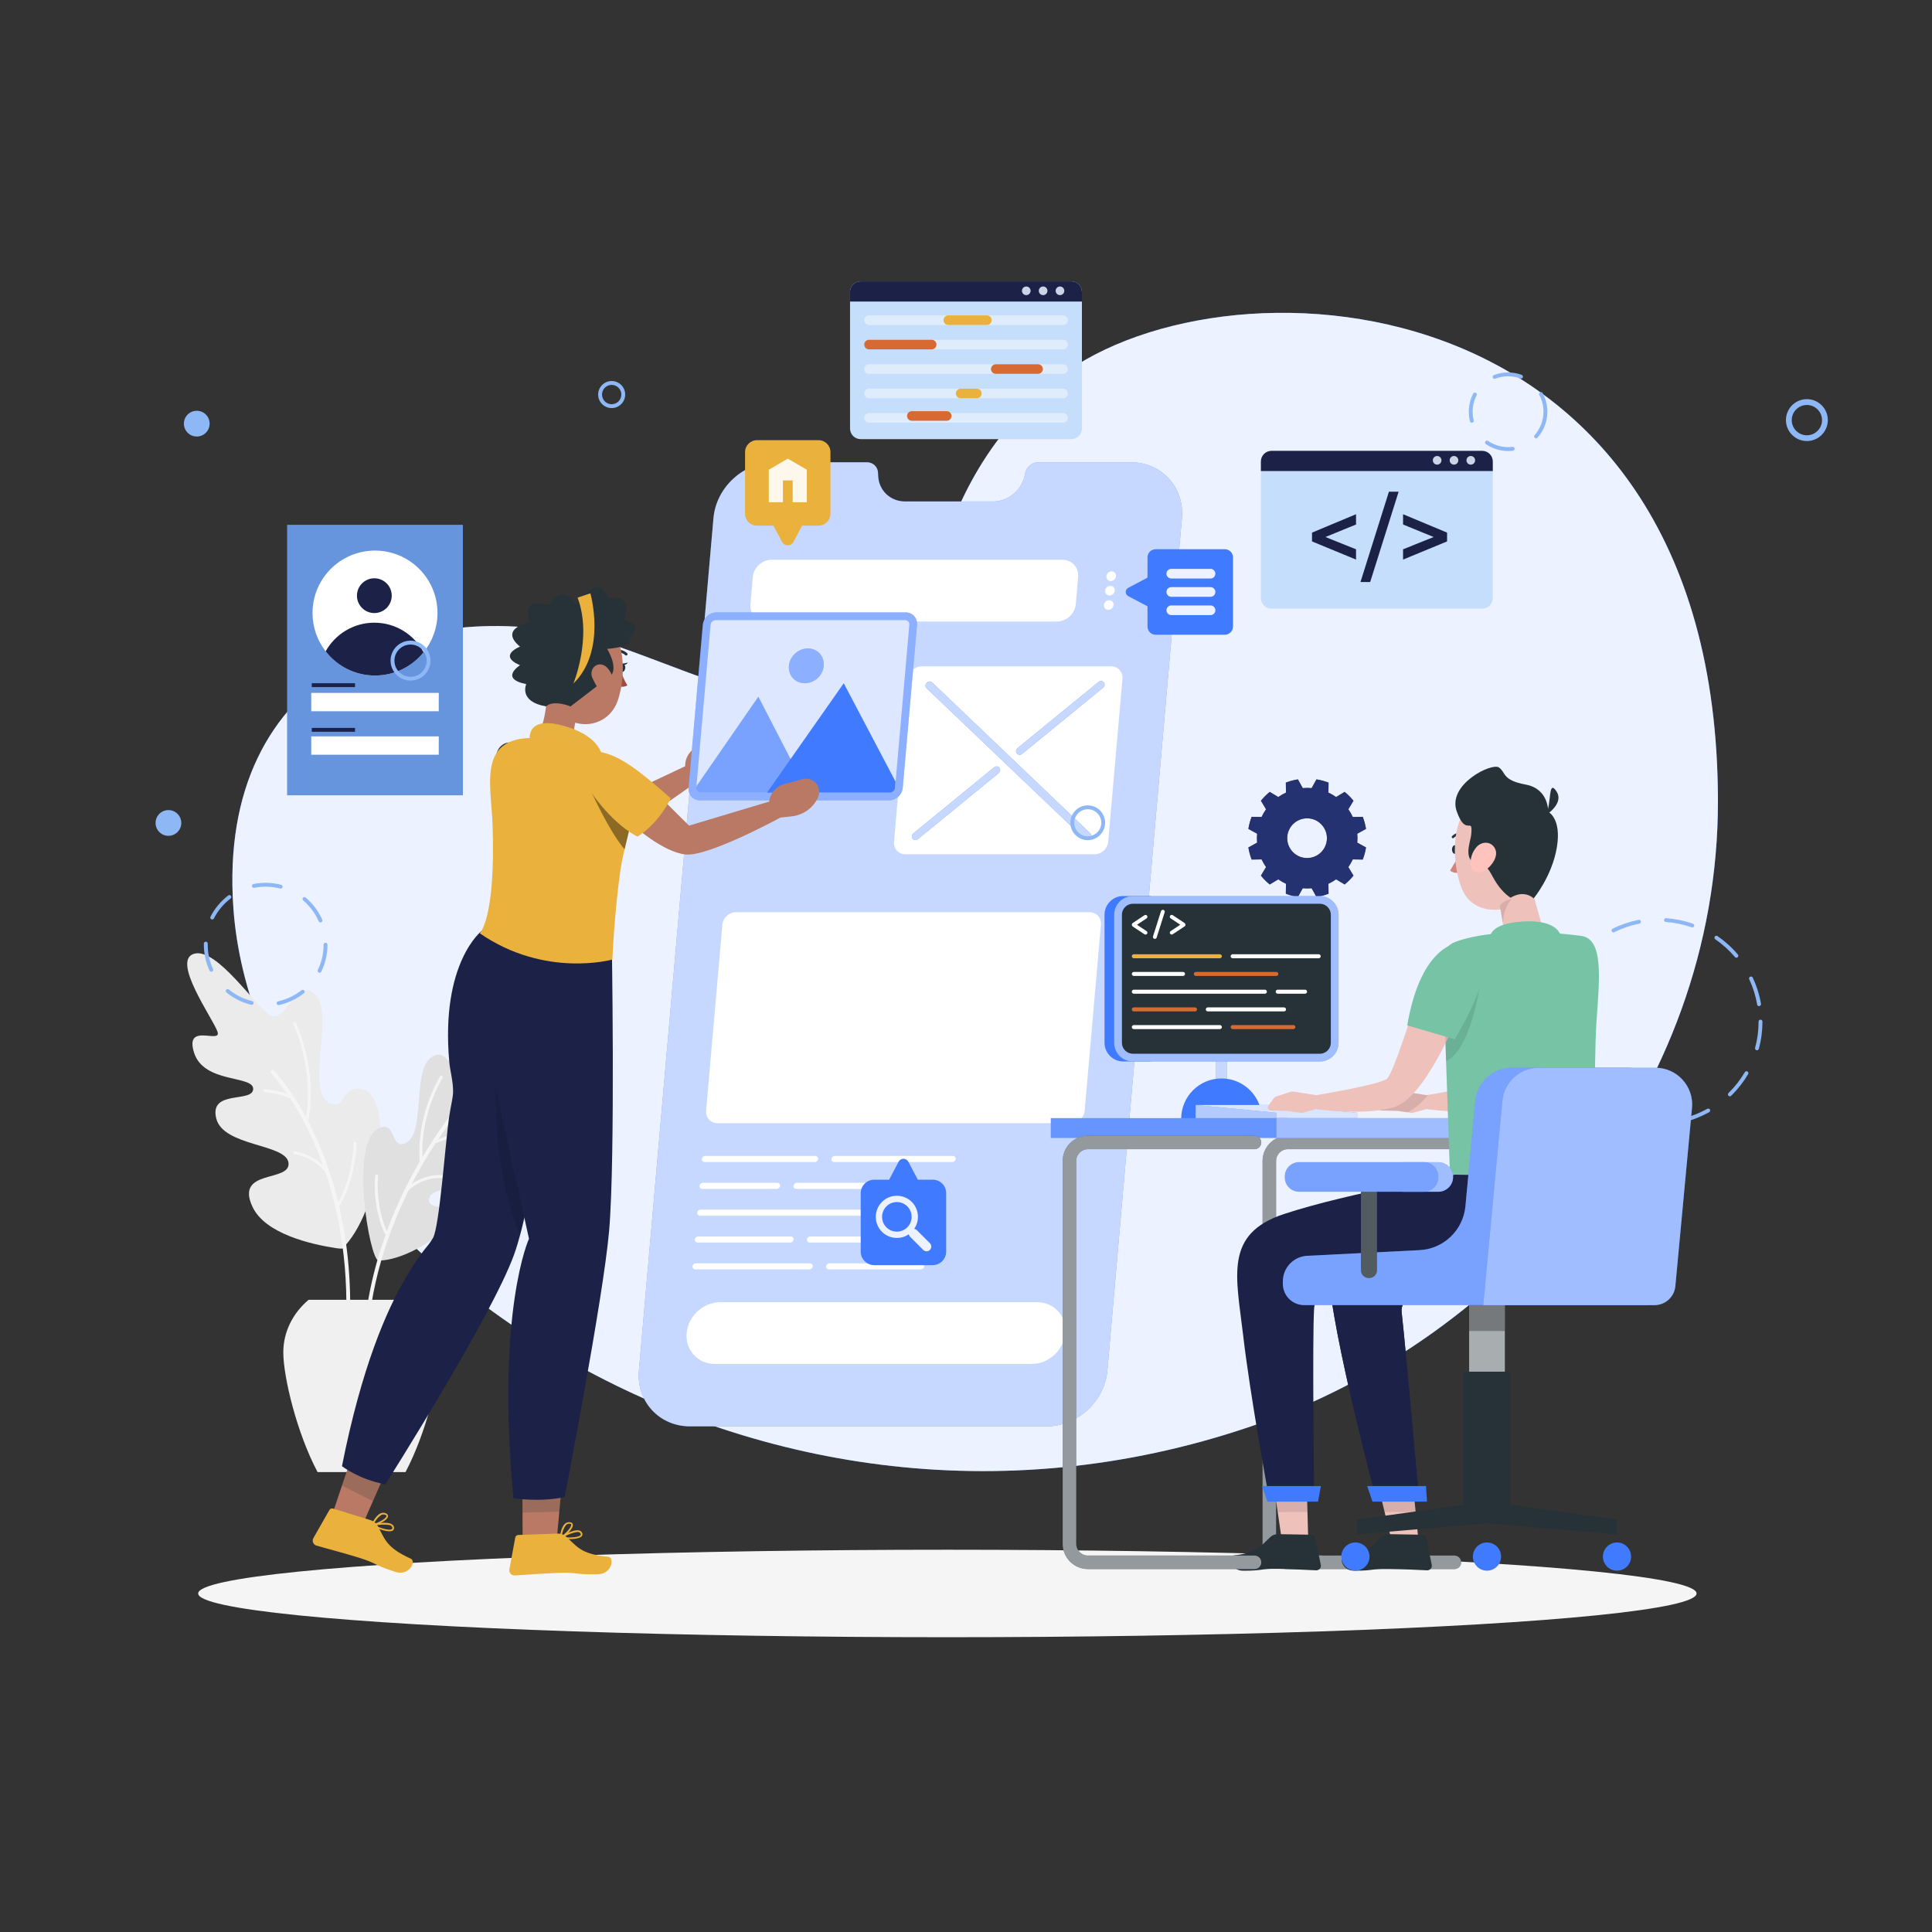 <?xml version="1.0" encoding="utf-8"?>
<!-- Generator: Adobe Illustrator 26.1.0, SVG Export Plug-In . SVG Version: 6.00 Build 0)  -->
<svg version="1.1" xmlns="http://www.w3.org/2000/svg" xmlns:xlink="http://www.w3.org/1999/xlink" x="0px" y="0px"
	 viewBox="0 0 500 500" style="enable-background:new 0 0 500 500;" xml:space="preserve">
<rect x="0" y="0" width="500" height="500" fill="#333333" stroke="none"/>
<g id="Background_Simple">
	<g>
		<path style="fill:#407BFF;" d="M223.37,181.62c-16.75,7.14-53.26-12.19-70.93-16.59c-44.59-11.1-96.45,7.63-92.04,69.99
			c6.02,85.25,131.88,178.94,263.45,134.09c66.46-22.66,120.88-85.99,120.75-161.96C444.36,69.1,313.47,64.42,272.34,99.04
			C233.82,131.46,245.45,172.21,223.37,181.62z"/>
		<path style="opacity:0.9;fill:#FFFFFF;" d="M223.37,181.62c-16.75,7.14-53.26-12.19-70.93-16.59
			c-44.59-11.1-96.45,7.63-92.04,69.99c6.02,85.25,131.88,178.94,263.45,134.09c66.46-22.66,120.88-85.99,120.75-161.96
			C444.36,69.1,313.47,64.42,272.34,99.04C233.82,131.46,245.45,172.21,223.37,181.62z"/>
	</g>
</g>
<g id="Background_Complete">
	<g>
		<g>
			<path style="fill:#EBEBEB;" d="M89.32,322.38c-0.12,0.14,0.55,1.08-2.19,0.66c-6.75-1.01-18.5-3.75-21.77-10.69
				c-4.67-9.91,9.81-6.29,9.31-11.36c-0.5-5.07-16.98-4.18-18.73-11.62c-1.75-7.43,9.43-3.89,9.58-7.52
				c0.15-3.62-12.73-1.37-15.29-9.39c-2.56-8.02,7.18-2.12,6.06-5.45c-1.12-3.33-12.01-18.42-6.09-20.17
				c5.93-1.75,15.92,13.73,19.77,15.92c3.85,2.19,7.28-10.44,11.87-5.11c4.59,5.33-2.69,23.99,3.17,27.61
				c4.36,2.7,3.13-4.73,8.89-3.35C101.73,283.81,99.1,311.44,89.32,322.38z"/>
			<path style="fill:#F5F5F5;" d="M68.49,281.9c2.65,0.22,4.61,0.76,5.83,1.2c-2.38-3.48-4.09-5.27-4.15-5.33
				c-0.19-0.2-0.19-0.51,0.01-0.71c0.2-0.19,0.51-0.19,0.71,0.01c0.05,0.05,3.99,4.11,8.31,12.06c2.12-12.79-3.23-23.96-3.29-24.08
				c-0.09-0.19-0.01-0.41,0.17-0.5c0.18-0.09,0.41-0.01,0.5,0.17c0.06,0.12,5.78,12.05,3.18,25.47c0.69,1.32,1.38,2.72,2.07,4.24
				c1.98,4.37,4.06,9.97,5.7,16.71c1.14-2.06,3.75-7.57,3.98-15.26c0.01-0.21,0.18-0.37,0.39-0.36c0.21,0.01,0.37,0.18,0.36,0.39
				c-0.27,8.9-3.68,14.99-4.47,16.29c2.17,9.36,3.47,20.88,2.54,34.46c-0.02,0.28-0.26,0.48-0.53,0.46c-0.02,0-0.04,0-0.06-0.01
				c-0.24-0.05-0.42-0.27-0.4-0.52c1.24-17.97-1.45-32.42-5.17-43.36c-0.94-1.09-3.73-3.89-7.98-4.55
				c-0.19-0.05-0.34-0.22-0.31-0.43c0.03-0.2,0.22-0.34,0.43-0.31c3.36,0.53,5.82,2.27,7.28,3.62c-2.74-7.6-5.94-13.38-8.53-17.33
				c-0.83-0.38-3.11-1.26-6.63-1.56c-0.2-0.03-0.36-0.2-0.34-0.41C68.1,282.03,68.28,281.88,68.49,281.9z"/>
		</g>
		<g>
			<g>
				<path style="fill:#E0E0E0;" d="M97.96,326.21c5.61,0.11,15.19-5.1,18.95-10.17c3.82-5.14-6.92-1.95-5.82-5.99
					c1.1-4.04,14.34-1.05,16.78-6.84c2.44-5.78-7.11-4.45-6.73-7.41c0.38-2.96,10.27-2.36,13.45-8.5c3.18-6.15-5.53-2.7-4.16-5.25
					c1.37-2.55,12.27-13.27,7.71-15.5c-4.56-2.24-14.79,8.93-18.21,10.18c-3.43,1.25-4.23-6.47-8.68-2.78
					c-4.46,3.69-1.12,19.81-6.37,21.94c-3.91,1.58-2.25-5.8-6.74-3.93C90.26,295.22,95.69,326.16,97.96,326.21z"/>
				<g style="opacity:0.3;">
					<path style="fill:#E0E0E0;" d="M97.96,326.21c5.61,0.11,15.19-5.1,18.95-10.17c3.82-5.14-6.92-1.95-5.82-5.99
						c1.1-4.04,14.34-1.05,16.78-6.84c2.44-5.78-7.11-4.45-6.73-7.41c0.38-2.96,10.27-2.36,13.45-8.5c3.18-6.15-5.53-2.7-4.16-5.25
						c1.37-2.55,12.27-13.27,7.71-15.5c-4.56-2.24-14.79,8.93-18.21,10.18c-3.43,1.25-4.23-6.47-8.68-2.78
						c-4.46,3.69-1.12,19.81-6.37,21.94c-3.91,1.58-2.25-5.8-6.74-3.93C90.26,295.22,95.69,326.16,97.96,326.21z"/>
				</g>
			</g>
			<path style="fill:#F5F5F5;" d="M99.82,319.48c-0.08-0.03-0.15-0.08-0.2-0.16c-0.13-0.25-3.2-6.2-2.52-15.03
				c0.02-0.21,0.19-0.36,0.4-0.34c0.21,0.02,0.36,0.2,0.34,0.4c-0.58,7.46,1.65,12.92,2.27,14.29c2.51-6.82,5.52-12.88,8.54-18.07
				c-0.99-12.04,5.18-21.9,5.24-22c0.11-0.17,0.34-0.23,0.52-0.12c0.17,0.11,0.23,0.34,0.12,0.52c-0.06,0.09-5.73,9.16-5.2,20.44
				c7.19-12.04,14.2-19.03,14.34-19.17c0.2-0.19,0.51-0.19,0.71,0.01c0.19,0.2,0.19,0.51-0.01,0.71c-0.12,0.12-5.11,5.1-10.94,13.84
				c3.42-1.27,7.13-1.93,10.6-1.87c0.21,0,0.37,0.17,0.37,0.38c0,0.2-0.17,0.37-0.38,0.37c0,0,0,0-0.01,0
				c-3.71-0.07-7.71,0.71-11.31,2.2c-2.01,3.08-4.09,6.6-6.1,10.49c1.93-1.3,5.67-3.11,10.46-1.84c0.2,0.05,0.32,0.26,0.27,0.46
				c-0.05,0.2-0.26,0.32-0.46,0.27c-6.08-1.6-10.36,2.03-11.06,2.67c-5.5,11.07-10.24,25.07-10.87,41.11
				c-0.01,0.27-0.23,0.48-0.5,0.48c-0.01,0-0.01,0-0.02,0c-0.28-0.01-0.49-0.24-0.48-0.52C94.38,338.14,96.68,328.21,99.82,319.48z"
				/>
		</g>
		<path style="fill:#F0F0F0;" d="M82.19,380.98c-5.35-10.06-8.87-24.61-8.87-30.98c0-5.39,2.53-10.22,6.54-13.61h27.41
			c4.01,3.39,6.54,8.22,6.54,13.61c0,6.37-3.52,20.92-8.87,30.98H82.19z"/>
	</g>
</g>
<g id="Shadow">
	<ellipse id="_x3C_Path_x3E__1_" style="fill:#F5F5F5;" cx="245.18" cy="412.39" rx="193.89" ry="11.32"/>
</g>
<g id="Screen">
	<g>
		<g>
			<path style="fill:#407BFF;" d="M292.65,119.64h-23.98c-1.57,0-3,1.17-3.33,2.73l-0.16,0.75c-0.82,3.81-4.31,6.66-8.14,6.66h-22.8
				c-3.84,0-6.82-2.85-6.98-6.66l-0.03-0.75c-0.06-1.56-1.29-2.73-2.86-2.73h-23.98c-8,0-15.05,6.48-15.75,14.48l-19.29,220.54
				c-0.7,8,5.22,14.48,13.22,14.48h92.27c8,0,15.05-6.48,15.75-14.48l19.29-220.54C306.57,126.12,300.65,119.64,292.65,119.64z"/>
			<path style="opacity:0.7;fill:#FFFFFF;" d="M292.65,119.64h-23.98c-1.57,0-3,1.17-3.33,2.73l-0.16,0.75
				c-0.82,3.81-4.31,6.66-8.14,6.66h-22.8c-3.84,0-6.82-2.85-6.98-6.66l-0.03-0.75c-0.06-1.56-1.29-2.73-2.86-2.73h-23.98
				c-8,0-15.05,6.48-15.75,14.48l-19.29,220.54c-0.7,8,5.22,14.48,13.22,14.48h92.27c8,0,15.05-6.48,15.75-14.48l19.29-220.54
				C306.57,126.12,300.65,119.64,292.65,119.64z"/>
		</g>
		<path style="fill:#FFFFFF;" d="M283.3,221.08h-48.99c-1.78,0-3.09-1.44-2.94-3.22l3.69-42.19c0.16-1.78,1.72-3.22,3.5-3.22h48.99
			c1.78,0,3.09,1.44,2.94,3.22l-3.69,42.19C286.64,219.63,285.08,221.08,283.3,221.08z"/>
		<path style="fill:#FFFFFF;" d="M266.98,352.99H185c-4.41,0-7.68-3.58-7.29-7.99l0,0c0.39-4.41,4.28-7.99,8.69-7.99h81.99
			c4.41,0,7.68,3.58,7.29,7.99l0,0C275.29,349.42,271.4,352.99,266.98,352.99z"/>
		<g>
			<path style="fill:#FFFFFF;" d="M273.53,160.85H198.3c-2.48,0-4.31-2.01-4.09-4.49l0.61-7.01c0.22-2.48,2.4-4.49,4.88-4.49h75.23
				c2.48,0,4.31,2.01,4.09,4.49l-0.61,7.01C278.2,158.84,276.01,160.85,273.53,160.85z"/>
			<g>
				<path style="fill:#FFFFFF;" d="M288.83,149.12c-0.06,0.69-0.67,1.25-1.36,1.25s-1.2-0.56-1.14-1.25
					c0.06-0.69,0.67-1.25,1.36-1.25C288.38,147.88,288.89,148.43,288.83,149.12z"/>
				<path style="fill:#FFFFFF;" d="M288.5,152.86c-0.06,0.69-0.67,1.25-1.36,1.25c-0.69,0-1.2-0.56-1.14-1.25
					c0.06-0.69,0.67-1.25,1.36-1.25C288.05,151.61,288.56,152.17,288.5,152.86z"/>
				<path style="fill:#FFFFFF;" d="M288.18,156.59c-0.06,0.69-0.67,1.25-1.36,1.25c-0.69,0-1.2-0.56-1.14-1.25
					c0.06-0.69,0.67-1.25,1.36-1.25C287.73,155.34,288.24,155.9,288.18,156.59z"/>
			</g>
		</g>
		<path style="fill:#FFFFFF;" d="M277.21,290.68h-91.53c-1.78,0-3.09-1.44-2.94-3.22l4.21-48.16c0.16-1.78,1.72-3.22,3.5-3.22h91.53
			c1.78,0,3.09,1.44,2.94,3.22l-4.21,48.16C280.55,289.24,278.99,290.68,277.21,290.68z"/>
		<g>
			<g>
				<path style="fill:#FFFFFF;" d="M210.86,300.74h-28.5c-0.43,0-0.76-0.35-0.72-0.79l0,0c0.04-0.43,0.42-0.79,0.85-0.79H211
					c0.43,0,0.76,0.35,0.72,0.79l0,0C211.68,300.39,211.29,300.74,210.86,300.74z"/>
			</g>
			<g>
				<path style="fill:#FFFFFF;" d="M246.48,300.74h-30.59c-0.43,0-0.76-0.35-0.72-0.79l0,0c0.04-0.43,0.42-0.79,0.85-0.79h30.59
					c0.43,0,0.76,0.35,0.72,0.79l0,0C247.29,300.39,246.91,300.74,246.48,300.74z"/>
			</g>
			<g>
				<path style="fill:#FFFFFF;" d="M201.03,307.69h-19.28c-0.43,0-0.76-0.35-0.72-0.79l0,0c0.04-0.43,0.42-0.79,0.85-0.79h19.28
					c0.43,0,0.76,0.35,0.72,0.79l0,0C201.85,307.34,201.47,307.69,201.03,307.69z"/>
			</g>
			<g>
				<path style="fill:#FFFFFF;" d="M237.64,307.69h-31.58c-0.43,0-0.76-0.35-0.72-0.79l0,0c0.04-0.43,0.42-0.79,0.85-0.79h31.58
					c0.43,0,0.76,0.35,0.72,0.79l0,0C238.45,307.34,238.07,307.69,237.64,307.69z"/>
			</g>
			<g>
				<path style="fill:#FFFFFF;" d="M232.54,314.63h-51.39c-0.43,0-0.76-0.35-0.72-0.79l0,0c0.04-0.43,0.42-0.79,0.85-0.79h51.39
					c0.43,0,0.76,0.35,0.72,0.79l0,0C233.36,314.28,232.97,314.63,232.54,314.63z"/>
			</g>
			<g>
				<path style="fill:#FFFFFF;" d="M240.96,314.63h-3.39c-0.43,0-0.76-0.35-0.72-0.79l0,0c0.04-0.43,0.42-0.79,0.85-0.79h3.39
					c0.43,0,0.76,0.35,0.72,0.79l0,0C241.78,314.28,241.39,314.63,240.96,314.63z"/>
			</g>
			<g>
				<path style="fill:#FFFFFF;" d="M204.53,321.58h-23.99c-0.43,0-0.76-0.35-0.72-0.79l0,0c0.04-0.43,0.42-0.79,0.85-0.79h23.99
					c0.43,0,0.76,0.35,0.72,0.79l0,0C205.35,321.22,204.97,321.58,204.53,321.58z"/>
			</g>
			<g>
				<path style="fill:#FFFFFF;" d="M239.43,321.58h-29.87c-0.43,0-0.76-0.35-0.72-0.79l0,0c0.04-0.43,0.42-0.79,0.86-0.79h29.87
					c0.43,0,0.76,0.35,0.72,0.79l0,0C240.25,321.22,239.87,321.58,239.43,321.58z"/>
			</g>
			<g>
				<path style="fill:#FFFFFF;" d="M209.48,328.52h-29.54c-0.43,0-0.76-0.35-0.72-0.79l0,0c0.04-0.43,0.42-0.79,0.85-0.79h29.54
					c0.43,0,0.76,0.35,0.72,0.79l0,0C210.29,328.17,209.91,328.52,209.48,328.52z"/>
			</g>
			<g>
				<path style="fill:#FFFFFF;" d="M238.3,328.52h-23.8c-0.43,0-0.76-0.35-0.72-0.79l0,0c0.04-0.43,0.42-0.79,0.86-0.79h23.8
					c0.43,0,0.76,0.35,0.72,0.79l0,0C239.12,328.17,238.74,328.52,238.3,328.52z"/>
			</g>
		</g>
		<g>
			<g>
				<path style="fill:#407BFF;" d="M282.14,217.08c-0.4,0.41-1.04,0.45-1.42,0.09l-40.93-39.06c-0.38-0.37-0.37-1,0.03-1.41l0,0
					c0.4-0.41,1.04-0.45,1.42-0.09l40.93,39.06C282.55,216.04,282.54,216.67,282.14,217.08L282.14,217.08z"/>
			</g>
			<g>
				<path style="fill:#407BFF;" d="M236.17,217.07L236.17,217.07c-0.33-0.41-0.23-1.05,0.21-1.41l20.88-17.07
					c0.45-0.37,1.07-0.32,1.4,0.09l0,0c0.33,0.41,0.23,1.05-0.21,1.41l-20.88,17.07C237.13,217.52,236.5,217.48,236.17,217.07z"/>
			</g>
			<g>
				<path style="fill:#407BFF;" d="M263.15,195L263.15,195c-0.33-0.41-0.23-1.05,0.21-1.41l20.92-17.1c0.45-0.37,1.07-0.33,1.4,0.09
					l0,0c0.33,0.41,0.23,1.05-0.21,1.41l-20.92,17.1C264.11,195.46,263.48,195.42,263.15,195z"/>
			</g>
			<g style="opacity:0.7;">
				<path style="fill:#FFFFFF;" d="M282.14,217.08c-0.4,0.41-1.04,0.45-1.42,0.09l-40.93-39.06c-0.38-0.37-0.37-1,0.03-1.41l0,0
					c0.4-0.41,1.04-0.45,1.42-0.09l40.93,39.06C282.55,216.04,282.54,216.67,282.14,217.08L282.14,217.08z"/>
			</g>
			<g style="opacity:0.7;">
				<path style="fill:#FFFFFF;" d="M236.17,217.07L236.17,217.07c-0.33-0.41-0.23-1.05,0.21-1.41l20.88-17.07
					c0.45-0.37,1.07-0.32,1.4,0.09l0,0c0.33,0.41,0.23,1.05-0.21,1.41l-20.88,17.07C237.13,217.52,236.5,217.48,236.17,217.07z"/>
			</g>
			<g style="opacity:0.7;">
				<path style="fill:#FFFFFF;" d="M263.15,195L263.15,195c-0.33-0.41-0.23-1.05,0.21-1.41l20.92-17.1c0.45-0.37,1.07-0.33,1.4,0.09
					l0,0c0.33,0.41,0.23,1.05-0.21,1.41l-20.92,17.1C264.11,195.46,263.48,195.42,263.15,195z"/>
			</g>
		</g>
	</g>
</g>
<g id="Icons">
	<g>
		<g>
			<path style="fill:#C5DEFC;" d="M383.59,157.52h-54.53c-1.51,0-2.74-1.23-2.74-2.74v-35.36c0-1.51,1.23-2.74,2.74-2.74h54.53
				c1.51,0,2.74,1.23,2.74,2.74v35.36C386.33,156.29,385.1,157.52,383.59,157.52z"/>
			<path style="fill:#1B2147;" d="M386.33,121.91v-2.49c0-1.51-1.23-2.74-2.74-2.74h-54.53c-1.51,0-2.74,1.23-2.74,2.74v2.49H386.33
				z"/>
			<g>
				<circle style="fill:#CBD4E7;" cx="371.93" cy="119.13" r="1.12"/>
				<path style="fill:#CBD4E7;" d="M377.41,119.13c0,0.62-0.5,1.12-1.12,1.12c-0.62,0-1.12-0.5-1.12-1.12c0-0.62,0.5-1.12,1.12-1.12
					C376.9,118.01,377.41,118.51,377.41,119.13z"/>
				<path style="fill:#CBD4E7;" d="M381.76,119.13c0,0.62-0.5,1.12-1.12,1.12c-0.62,0-1.12-0.5-1.12-1.12c0-0.62,0.5-1.12,1.12-1.12
					C381.26,118.01,381.76,118.51,381.76,119.13z"/>
			</g>
		</g>
		<g>
			<g>
				<path style="fill:#1B2147;" d="M350.94,135.74l-7.92,3.24l7.92,3.18v2.66l-11.39-4.7v-2.28l11.39-4.76V135.74z"/>
				<path style="fill:#1B2147;" d="M354.6,150.63h-2.51l7.36-23.37h2.51L354.6,150.63z"/>
				<path style="fill:#1B2147;" d="M374.5,137.84v2.28l-11.39,4.7v-2.66l7.92-3.18l-7.92-3.24v-2.66L374.5,137.84z"/>
			</g>
		</g>
	</g>
	<g>
		<g>
			<path style="fill:#C5DEFC;" d="M277.26,113.65h-54.53c-1.51,0-2.74-1.23-2.74-2.74V75.55c0-1.51,1.23-2.74,2.74-2.74h54.53
				c1.51,0,2.74,1.23,2.74,2.74v35.36C280,112.42,278.78,113.65,277.26,113.65z"/>
			<path style="fill:#1B2147;" d="M280,78.04v-2.49c0-1.51-1.23-2.74-2.74-2.74h-54.53c-1.51,0-2.74,1.23-2.74,2.74v2.49H280z"/>
			<g>
				<circle style="fill:#CBD4E7;" cx="265.6" cy="75.26" r="1.12"/>
				<path style="fill:#CBD4E7;" d="M271.08,75.26c0,0.62-0.5,1.12-1.12,1.12c-0.62,0-1.12-0.5-1.12-1.12s0.5-1.12,1.12-1.12
					C270.58,74.14,271.08,74.64,271.08,75.26z"/>
				<circle style="fill:#CBD4E7;" cx="274.32" cy="75.26" r="1.12"/>
			</g>
		</g>
		<g>
			<path style="fill:#DFECFC;" d="M275.11,84.1h-50.21c-0.69,0-1.24-0.56-1.24-1.24v0c0-0.69,0.56-1.24,1.24-1.24h50.21
				c0.69,0,1.24,0.56,1.24,1.24v0C276.35,83.54,275.79,84.1,275.11,84.1z"/>
			<path style="fill:#DFECFC;" d="M275.11,90.42h-50.21c-0.69,0-1.24-0.56-1.24-1.25l0,0c0-0.69,0.56-1.24,1.24-1.24h50.21
				c0.69,0,1.24,0.56,1.24,1.24l0,0C276.35,89.87,275.79,90.42,275.11,90.42z"/>
			<path style="fill:#DFECFC;" d="M275.11,96.75h-50.21c-0.69,0-1.24-0.56-1.24-1.24l0,0c0-0.69,0.56-1.24,1.24-1.24h50.21
				c0.69,0,1.24,0.56,1.24,1.24l0,0C276.35,96.19,275.79,96.75,275.11,96.75z"/>
			<path style="fill:#DFECFC;" d="M275.11,103.07h-50.21c-0.69,0-1.24-0.56-1.24-1.25l0,0c0-0.69,0.56-1.24,1.24-1.24h50.21
				c0.69,0,1.24,0.56,1.24,1.24l0,0C276.35,102.51,275.79,103.07,275.11,103.07z"/>
			<path style="fill:#DFECFC;" d="M275.11,109.39h-50.21c-0.69,0-1.24-0.56-1.24-1.24l0,0c0-0.69,0.56-1.24,1.24-1.24h50.21
				c0.69,0,1.24,0.56,1.24,1.24l0,0C276.35,108.84,275.79,109.39,275.11,109.39z"/>
			<path style="fill:#EAB13D;" d="M255.4,84.1h-9.98c-0.69,0-1.24-0.56-1.24-1.24v0c0-0.69,0.56-1.24,1.24-1.24h9.98
				c0.69,0,1.24,0.56,1.24,1.24v0C256.64,83.54,256.09,84.1,255.4,84.1z"/>
			<path style="fill:#D76A33;" d="M241.11,90.42h-16.21c-0.69,0-1.24-0.56-1.24-1.25l0,0c0-0.69,0.56-1.24,1.24-1.24h16.21
				c0.69,0,1.24,0.56,1.24,1.24l0,0C242.35,89.87,241.8,90.42,241.11,90.42z"/>
			<path style="fill:#D76A33;" d="M268.65,96.75h-10.94c-0.69,0-1.24-0.56-1.24-1.24l0,0c0-0.69,0.56-1.24,1.24-1.24h10.94
				c0.69,0,1.24,0.56,1.24,1.24l0,0C269.9,96.19,269.34,96.75,268.65,96.75z"/>
			<path style="fill:#EAB13D;" d="M252.8,103.07h-4.18c-0.69,0-1.24-0.56-1.24-1.25l0,0c0-0.69,0.56-1.24,1.24-1.24h4.18
				c0.69,0,1.25,0.56,1.25,1.24l0,0C254.05,102.51,253.49,103.07,252.8,103.07z"/>
			<path style="fill:#D76A33;" d="M245.01,108.89h-9.03c-0.69,0-1.24-0.56-1.24-1.24l0,0c0-0.69,0.56-1.24,1.24-1.24h9.03
				c0.69,0,1.24,0.56,1.24,1.24l0,0C246.25,108.34,245.69,108.89,245.01,108.89z"/>
		</g>
	</g>
	<g>
		<rect x="74.3" y="135.82" style="fill:#6694DD;" width="45.5" height="70"/>
		<g>
			<path style="fill:#FFFFFF;" d="M113.22,158.65c0,3.85-1.35,7.39-3.6,10.16c-2.96,3.67-7.49,6.01-12.57,6.01
				c-5.2,0-9.82-2.45-12.77-6.26c-2.13-2.73-3.4-6.17-3.4-9.91c0-8.93,7.24-16.16,16.17-16.16S113.22,149.72,113.22,158.65z"/>
			<circle style="fill:#1B2147;" cx="96.88" cy="154.16" r="4.5"/>
			<path style="fill:#1B2147;" d="M109.62,168.81c-2.96,3.67-7.49,6.01-12.57,6.01c-5.2,0-9.82-2.45-12.77-6.26
				c2.46-4.42,7.18-7.41,12.6-7.41C102.4,161.15,107.19,164.25,109.62,168.81z"/>
		</g>
		<g>
			<rect x="80.55" y="179.32" style="fill:#FFFFFF;" width="33" height="4.75"/>
			<rect x="80.55" y="190.57" style="fill:#FFFFFF;" width="33" height="4.75"/>
			<g>
				<rect x="80.69" y="176.82" style="fill:#1B2147;" width="11.19" height="1"/>
			</g>
			<g>
				<rect x="80.69" y="188.38" style="fill:#1B2147;" width="11.19" height="1"/>
			</g>
		</g>
	</g>
	<g>
		<g>
			<path style="fill:#8EB8F5;" d="M467.62,114.14c-2.99,0-5.42-2.43-5.42-5.42s2.43-5.42,5.42-5.42c2.99,0,5.42,2.43,5.42,5.42
				S470.61,114.14,467.62,114.14z M467.62,104.81c-2.16,0-3.92,1.76-3.92,3.92s1.76,3.92,3.92,3.92c2.16,0,3.92-1.76,3.92-3.92
				S469.78,104.81,467.62,104.81z"/>
		</g>
		<g>
			<path style="fill:#8EB8F5;" d="M389.62,308.72c0,1.47-1.19,2.67-2.67,2.67c-1.47,0-2.67-1.19-2.67-2.67
				c0-1.47,1.19-2.67,2.67-2.67C388.43,306.06,389.62,307.25,389.62,308.72z"/>
		</g>
		<g>
			<path style="fill:#8EB8F5;" d="M54.25,109.64c0,1.84-1.49,3.33-3.33,3.33c-1.84,0-3.33-1.49-3.33-3.33
				c0-1.84,1.49-3.33,3.33-3.33C52.76,106.31,54.25,107.8,54.25,109.64z"/>
		</g>
		<g>
			<circle style="fill:#8EB8F5;" cx="43.59" cy="212.98" r="3.33"/>
		</g>
		<g>
			<path style="fill:#8EB8F5;" d="M106.25,176.14c-2.85,0-5.17-2.32-5.17-5.17c0-2.85,2.32-5.17,5.17-5.17
				c2.85,0,5.17,2.32,5.17,5.17C111.42,173.83,109.1,176.14,106.25,176.14z M106.25,166.81c-2.3,0-4.17,1.87-4.17,4.17
				c0,2.3,1.87,4.17,4.17,4.17c2.3,0,4.17-1.87,4.17-4.17C110.42,168.68,108.55,166.81,106.25,166.81z"/>
		</g>
		<g>
			<path style="fill:#8EB8F5;" d="M281.51,217.43c-2.48,0-4.5-2.02-4.5-4.5s2.02-4.5,4.5-4.5c2.48,0,4.5,2.02,4.5,4.5
				S283.99,217.43,281.51,217.43z M281.51,209.43c-1.93,0-3.5,1.57-3.5,3.5c0,1.93,1.57,3.5,3.5,3.5c1.93,0,3.5-1.57,3.5-3.5
				C285.01,211,283.44,209.43,281.51,209.43z"/>
		</g>
		<g>
			<path style="fill:#8EB8F5;" d="M158.3,105.61c-1.93,0-3.5-1.57-3.5-3.5c0-1.93,1.57-3.5,3.5-3.5s3.5,1.57,3.5,3.5
				C161.8,104.04,160.23,105.61,158.3,105.61z M158.3,99.61c-1.38,0-2.5,1.12-2.5,2.5c0,1.38,1.12,2.5,2.5,2.5s2.5-1.12,2.5-2.5
				C160.8,100.73,159.68,99.61,158.3,99.61z"/>
		</g>
		<g>
			<path style="fill:#8EB8F5;" d="M72.08,260.12c-0.23,0-0.44-0.16-0.49-0.39c-0.06-0.27,0.11-0.54,0.38-0.59
				c2.2-0.48,4.29-1.47,6.07-2.88c0.22-0.17,0.53-0.13,0.7,0.08c0.17,0.22,0.13,0.53-0.08,0.7c-1.89,1.49-4.13,2.55-6.47,3.07
				C72.15,260.11,72.12,260.12,72.08,260.12z M65.14,260.05c-0.04,0-0.08,0-0.12-0.01c-2.33-0.56-4.55-1.66-6.42-3.19
				c-0.21-0.18-0.24-0.49-0.07-0.7c0.18-0.21,0.49-0.24,0.7-0.07c1.75,1.43,3.83,2.47,6.01,2.99c0.27,0.06,0.43,0.33,0.37,0.6
				C65.57,259.9,65.37,260.05,65.14,260.05z M82.7,251.74c-0.07,0-0.15-0.02-0.22-0.05c-0.25-0.12-0.35-0.42-0.23-0.67
				c1-2.05,1.5-4.25,1.5-6.54c0-0.28,0.22-0.5,0.5-0.5c0.28,0,0.5,0.22,0.5,0.5c0,2.45-0.54,4.8-1.6,6.98
				C83.07,251.64,82.89,251.74,82.7,251.74z M54.68,251.48c-0.19,0-0.37-0.11-0.45-0.29c-0.98-2.11-1.47-4.37-1.47-6.71l0-0.29
				c0-0.27,0.23-0.49,0.5-0.49c0,0,0,0,0.01,0c0.28,0,0.5,0.23,0.49,0.51l0,0.28c0,2.2,0.46,4.32,1.38,6.29
				c0.12,0.25,0.01,0.55-0.24,0.66C54.82,251.47,54.75,251.48,54.68,251.48z M82.94,238.73c-0.19,0-0.38-0.11-0.46-0.3
				c-0.91-2.06-2.29-3.92-4.01-5.38c-0.21-0.18-0.24-0.5-0.06-0.71c0.18-0.21,0.49-0.24,0.71-0.06c1.83,1.56,3.31,3.55,4.28,5.74
				c0.11,0.25,0,0.55-0.26,0.66C83.08,238.72,83.01,238.73,82.94,238.73z M54.93,237.96c-0.08,0-0.15-0.02-0.23-0.05
				c-0.25-0.12-0.34-0.43-0.22-0.67c1.09-2.14,2.68-4.04,4.59-5.5c0.22-0.17,0.53-0.12,0.7,0.1c0.17,0.22,0.12,0.53-0.1,0.7
				c-1.8,1.36-3.29,3.15-4.31,5.15C55.29,237.86,55.11,237.96,54.93,237.96z M72.64,229.97c-0.04,0-0.08,0-0.13-0.02
				c-2.18-0.56-4.51-0.62-6.71-0.19c-0.28,0.06-0.53-0.12-0.59-0.39c-0.05-0.27,0.12-0.53,0.39-0.59c2.36-0.47,4.84-0.4,7.16,0.2
				c0.27,0.07,0.43,0.34,0.36,0.61C73.07,229.82,72.86,229.97,72.64,229.97z"/>
		</g>
		<g>
			<path style="fill:#8EB8F5;" d="M428.67,291.22c0,0-0.01,0-0.01,0c-2.39-0.06-4.75-0.43-7.02-1.1c-0.26-0.08-0.42-0.36-0.34-0.62
				c0.08-0.26,0.36-0.41,0.62-0.34c2.19,0.65,4.46,1.01,6.76,1.06c0.28,0.01,0.49,0.24,0.49,0.51
				C429.16,291,428.94,291.22,428.67,291.22z M435.6,290.46c-0.22,0-0.43-0.15-0.49-0.38c-0.07-0.27,0.1-0.54,0.37-0.61
				c2.22-0.55,4.37-1.39,6.37-2.51c0.24-0.13,0.54-0.05,0.68,0.19c0.13,0.24,0.05,0.54-0.19,0.68c-2.08,1.16-4.31,2.04-6.62,2.61
				C435.68,290.46,435.64,290.46,435.6,290.46z M415.41,287.27c-0.09,0-0.18-0.02-0.26-0.08c-2.02-1.26-3.87-2.78-5.49-4.52
				c-0.19-0.2-0.18-0.52,0.03-0.71c0.2-0.19,0.52-0.18,0.71,0.03c1.56,1.68,3.34,3.14,5.29,4.35c0.23,0.15,0.31,0.45,0.16,0.69
				C415.74,287.19,415.58,287.27,415.41,287.27z M447.69,283.73c-0.13,0-0.26-0.05-0.36-0.15c-0.19-0.2-0.19-0.51,0.01-0.71
				c1.64-1.61,3.06-3.42,4.22-5.39c0.14-0.24,0.45-0.32,0.68-0.18c0.24,0.14,0.32,0.45,0.18,0.68c-1.21,2.05-2.68,3.93-4.39,5.59
				C447.94,283.68,447.81,283.73,447.69,283.73z M405.98,277.15c-0.18,0-0.35-0.1-0.44-0.27c-1.11-2.11-1.93-4.35-2.45-6.68
				c-0.06-0.27,0.11-0.54,0.38-0.6c0.28-0.06,0.54,0.11,0.6,0.38c0.49,2.24,1.29,4.4,2.36,6.43c0.13,0.24,0.04,0.55-0.21,0.68
				C406.14,277.14,406.06,277.15,405.98,277.15z M454.7,271.81c-0.04,0-0.09-0.01-0.13-0.02c-0.27-0.07-0.42-0.35-0.35-0.61
				c0.6-2.2,0.9-4.48,0.9-6.79c0-0.28,0.22-0.5,0.5-0.5c0.28,0,0.5,0.22,0.5,0.5c0,2.39-0.31,4.76-0.94,7.05
				C455.12,271.66,454.92,271.81,454.7,271.81z M402.98,263.65c-0.01,0-0.02,0-0.02,0c-0.28-0.01-0.49-0.25-0.48-0.52
				c0.11-2.38,0.54-4.74,1.27-7c0.08-0.26,0.37-0.41,0.63-0.32c0.26,0.09,0.41,0.37,0.32,0.63c-0.7,2.17-1.11,4.44-1.22,6.74
				C403.47,263.44,403.25,263.65,402.98,263.65z M455.24,260.39c-0.24,0-0.45-0.17-0.49-0.42c-0.39-2.26-1.08-4.46-2.05-6.53
				c-0.12-0.25-0.01-0.55,0.24-0.67c0.25-0.12,0.55-0.01,0.67,0.24c1.01,2.15,1.73,4.44,2.13,6.78c0.05,0.27-0.14,0.53-0.41,0.58
				C455.29,260.39,455.26,260.39,455.24,260.39z M407.24,250.49c-0.09,0-0.19-0.03-0.27-0.08c-0.23-0.15-0.3-0.46-0.14-0.69
				c1.3-1.99,2.86-3.8,4.64-5.38c0.2-0.18,0.52-0.17,0.71,0.04c0.18,0.21,0.17,0.52-0.04,0.71c-1.71,1.52-3.22,3.27-4.47,5.18
				C407.56,250.41,407.4,250.49,407.24,250.49z M449.38,247.86c-0.14,0-0.28-0.06-0.38-0.18c-1.48-1.75-3.19-3.29-5.08-4.59
				c-0.23-0.16-0.29-0.47-0.13-0.7c0.16-0.23,0.47-0.29,0.7-0.13c1.96,1.35,3.73,2.95,5.27,4.77c0.18,0.21,0.15,0.53-0.06,0.7
				C449.61,247.82,449.49,247.86,449.38,247.86z M417.57,241.3c-0.18,0-0.36-0.1-0.45-0.28c-0.12-0.25-0.02-0.55,0.22-0.67
				c2.13-1.06,4.4-1.83,6.73-2.29c0.27-0.05,0.54,0.12,0.59,0.39c0.05,0.27-0.12,0.53-0.39,0.59c-2.25,0.44-4.43,1.18-6.48,2.2
				C417.73,241.28,417.65,241.3,417.57,241.3z M437.98,240.02c-0.05,0-0.11-0.01-0.17-0.03c-2.16-0.75-4.41-1.22-6.7-1.38
				c-0.28-0.02-0.48-0.26-0.46-0.53c0.02-0.28,0.26-0.49,0.53-0.46c2.38,0.17,4.72,0.65,6.96,1.43c0.26,0.09,0.4,0.38,0.31,0.64
				C438.38,239.9,438.18,240.02,437.98,240.02z"/>
		</g>
		<g>
			<path style="fill:#8EB8F5;" d="M390.29,116.72c-2.06,0-4.05-0.62-5.75-1.78c-0.23-0.16-0.29-0.47-0.13-0.7
				c0.16-0.23,0.47-0.29,0.7-0.13c1.84,1.26,4.12,1.81,6.31,1.54c0.28-0.04,0.52,0.16,0.56,0.44c0.03,0.27-0.16,0.52-0.43,0.56
				C391.13,116.7,390.71,116.72,390.29,116.72z M397.53,113.46c-0.12,0-0.24-0.04-0.33-0.13c-0.21-0.18-0.23-0.5-0.04-0.71
				c1.48-1.68,2.3-3.83,2.3-6.07c0-1.51-0.38-3.01-1.09-4.33c-0.13-0.24-0.04-0.55,0.2-0.68c0.24-0.13,0.55-0.04,0.68,0.2
				c0.79,1.47,1.21,3.13,1.21,4.81c0,2.48-0.91,4.87-2.55,6.73C397.8,113.4,397.67,113.46,397.53,113.46z M380.91,109.41
				c-0.22,0-0.43-0.15-0.49-0.38c-0.2-0.81-0.3-1.64-0.3-2.48c0-1.63,0.39-3.24,1.14-4.68c0.13-0.25,0.43-0.34,0.67-0.21
				c0.25,0.13,0.34,0.43,0.21,0.67c-0.68,1.31-1.02,2.73-1.02,4.21c0,0.76,0.09,1.51,0.28,2.23c0.07,0.27-0.1,0.54-0.36,0.61
				C380.99,109.41,380.95,109.41,380.91,109.41z M386.8,98.04c-0.2,0-0.39-0.12-0.47-0.32c-0.1-0.26,0.03-0.55,0.29-0.65
				c2.29-0.89,4.9-0.91,7.2-0.05c0.26,0.1,0.39,0.38,0.29,0.64c-0.1,0.26-0.38,0.39-0.64,0.29c-2.07-0.77-4.43-0.75-6.49,0.05
				C386.92,98.03,386.86,98.04,386.8,98.04z"/>
		</g>
	</g>
</g>
<g id="Gears">
	<g>
		<path style="fill:#263372;" d="M351.31,216.92c0-0.39-0.02-0.77-0.05-1.15l2.26-1.25c-0.17-1.09-0.46-2.13-0.84-3.13l-2.58,0.04
			c-0.33-0.7-0.71-1.37-1.15-1.99l1.33-2.21c-0.68-0.84-1.45-1.61-2.29-2.29l-2.21,1.33c-0.63-0.44-1.29-0.83-1.99-1.15l0.04-2.58
			c-1-0.38-2.05-0.67-3.13-0.84l-1.25,2.26c-0.38-0.03-0.76-0.05-1.15-0.05s-0.77,0.02-1.15,0.05l-1.25-2.26
			c-1.09,0.17-2.13,0.46-3.13,0.84l0.04,2.58c-0.7,0.33-1.37,0.71-1.99,1.15l-2.21-1.33c-0.84,0.68-1.61,1.45-2.29,2.29l1.33,2.21
			c-0.44,0.63-0.83,1.29-1.15,1.99l-2.58-0.04c-0.38,1-0.67,2.04-0.84,3.13l2.26,1.25c-0.03,0.38-0.05,0.76-0.05,1.15
			c0,0.39,0.02,0.77,0.05,1.15l-2.26,1.25c0.17,1.09,0.46,2.13,0.84,3.13l2.58-0.04c0.33,0.7,0.71,1.37,1.15,1.99l-1.33,2.21
			c0.68,0.84,1.45,1.61,2.29,2.29l2.21-1.33c0.63,0.44,1.29,0.83,1.99,1.15l-0.04,2.58c1,0.38,2.05,0.67,3.13,0.84l1.25-2.26
			c0.38,0.03,0.76,0.05,1.15,0.05s0.77-0.02,1.15-0.05l1.25,2.26c1.09-0.17,2.13-0.46,3.13-0.84l-0.04-2.58
			c0.7-0.33,1.37-0.71,1.99-1.15l2.21,1.33c0.84-0.68,1.61-1.45,2.29-2.29l-1.33-2.21c0.44-0.63,0.83-1.29,1.15-1.99l2.58,0.04
			c0.38-1,0.67-2.05,0.84-3.13l-2.26-1.25C351.29,217.69,351.31,217.31,351.31,216.92z M338.27,222.06c-2.84,0-5.14-2.3-5.14-5.14
			c0-2.84,2.3-5.14,5.14-5.14s5.14,2.3,5.14,5.14C343.41,219.76,341.11,222.06,338.27,222.06z"/>
		<path style="opacity:0.7;fill:#263372;" d="M351.31,216.92c0-0.39-0.02-0.77-0.05-1.15l2.26-1.25c-0.17-1.09-0.46-2.13-0.84-3.13
			l-2.58,0.04c-0.33-0.7-0.71-1.37-1.15-1.99l1.33-2.21c-0.68-0.84-1.45-1.61-2.29-2.29l-2.21,1.33c-0.63-0.44-1.29-0.83-1.99-1.15
			l0.04-2.58c-1-0.38-2.05-0.67-3.13-0.84l-1.25,2.26c-0.38-0.03-0.76-0.05-1.15-0.05s-0.77,0.02-1.15,0.05l-1.25-2.26
			c-1.09,0.17-2.13,0.46-3.13,0.84l0.04,2.58c-0.7,0.33-1.37,0.71-1.99,1.15l-2.21-1.33c-0.84,0.68-1.61,1.45-2.29,2.29l1.33,2.21
			c-0.44,0.63-0.83,1.29-1.15,1.99l-2.58-0.04c-0.38,1-0.67,2.04-0.84,3.13l2.26,1.25c-0.03,0.38-0.05,0.76-0.05,1.15
			c0,0.39,0.02,0.77,0.05,1.15l-2.26,1.25c0.17,1.09,0.46,2.13,0.84,3.13l2.58-0.04c0.33,0.7,0.71,1.37,1.15,1.99l-1.33,2.21
			c0.68,0.84,1.45,1.61,2.29,2.29l2.21-1.33c0.63,0.44,1.29,0.83,1.99,1.15l-0.04,2.58c1,0.38,2.05,0.67,3.13,0.84l1.25-2.26
			c0.38,0.03,0.76,0.05,1.15,0.05s0.77-0.02,1.15-0.05l1.25,2.26c1.09-0.17,2.13-0.46,3.13-0.84l-0.04-2.58
			c0.7-0.33,1.37-0.71,1.99-1.15l2.21,1.33c0.84-0.68,1.61-1.45,2.29-2.29l-1.33-2.21c0.44-0.63,0.83-1.29,1.15-1.99l2.58,0.04
			c0.38-1,0.67-2.05,0.84-3.13l-2.26-1.25C351.29,217.69,351.31,217.31,351.31,216.92z M338.27,222.06c-2.84,0-5.14-2.3-5.14-5.14
			c0-2.84,2.3-5.14,5.14-5.14s5.14,2.3,5.14,5.14C343.41,219.76,341.11,222.06,338.27,222.06z"/>
	</g>
</g>
<g id="Speech_bubbles">
	<g>
		<path style="fill:#407BFF;" d="M296.97,144.26v5.24l-4.99,2.63c-0.86,0.46-0.86,1.69,0,2.15l4.99,2.63v5.24
			c0,1.17,0.95,2.12,2.12,2.12h17.89c1.17,0,2.12-0.95,2.12-2.12v-17.89c0-1.17-0.95-2.12-2.12-2.12h-17.89
			C297.91,142.14,296.97,143.09,296.97,144.26z"/>
		<g style="opacity:0.9;">
			<path style="fill:#FFFFFF;" d="M303.12,149.72c0.41,0,9.75,0,10.16,0c0.69,0,1.25-0.56,1.25-1.25c0-0.69-0.56-1.25-1.25-1.25
				c-0.51,0-9.66,0-10.16,0c-0.69,0-1.25,0.56-1.25,1.25C301.88,149.16,302.43,149.72,303.12,149.72z"/>
			<path style="fill:#FFFFFF;" d="M313.29,151.95c-0.46,0-9.7,0-10.16,0c-0.69,0-1.25,0.56-1.25,1.25s0.56,1.25,1.25,1.25
				c0.46,0,9.7,0,10.16,0c0.69,0,1.25-0.56,1.25-1.25S313.98,151.95,313.29,151.95z"/>
			<path style="fill:#FFFFFF;" d="M313.29,156.69c-0.53,0-9.63,0-10.16,0c-0.69,0-1.25,0.56-1.25,1.25c0,0.69,0.56,1.25,1.25,1.25
				c0.38,0,9.78,0,10.16,0c0.69,0,1.25-0.56,1.25-1.25C314.54,157.25,313.98,156.69,313.29,156.69z"/>
		</g>
	</g>
	<g>
		<path style="fill:#EAB13D;" d="M195.9,136.04h4.27l2.2,4.17c0.64,1.21,2.37,1.21,3,0l2.2-4.17h4.27c1.7,0,3.08-1.38,3.08-3.08V117
			c0-1.7-1.38-3.08-3.08-3.08H195.9c-1.7,0-3.08,1.38-3.08,3.08v15.95C192.82,134.66,194.19,136.04,195.9,136.04z"/>
		<polygon style="opacity:0.9;fill:#FFFFFF;" points="203.88,118.69 198.96,121.57 198.96,129.99 202.62,129.99 202.62,124.34 
			205.15,124.34 205.15,129.99 208.81,129.99 208.81,121.57 		"/>
	</g>
	<g>
		<path style="fill:#407BFF;" d="M241.38,305.3h-3.85l-2.46-4.66c-0.53-1-1.97-1-2.5,0l-2.46,4.66h-3.85
			c-1.94,0-3.51,1.57-3.51,3.51v15.1c0,1.94,1.57,3.51,3.51,3.51h15.1c1.94,0,3.51-1.57,3.51-3.51v-15.1
			C244.89,306.87,243.32,305.3,241.38,305.3z"/>
		<path style="opacity:0.9;fill:#FFFFFF;" d="M235.97,311.06c-2.13-2.13-5.6-2.13-7.72,0c-2.13,2.13-2.13,5.59,0,7.72
			c1.89,1.89,4.83,2.1,6.95,0.64c0.04,0.24,0.15,0.48,0.34,0.67l3.39,3.39c0.48,0.48,1.25,0.48,1.73,0c0.48-0.48,0.48-1.25,0-1.73
			l-3.39-3.39c-0.19-0.19-0.42-0.3-0.67-0.34C238.06,315.89,237.86,312.95,235.97,311.06z M234.81,317.63
			c-1.49,1.49-3.92,1.49-5.41,0c-1.49-1.49-1.49-3.92,0-5.42c1.49-1.49,3.92-1.49,5.42,0C236.3,313.71,236.3,316.14,234.81,317.63z"
			/>
	</g>
</g>
<g id="Character_2_1_">
	<path style="fill:#EEC1BB;" d="M405.29,264.23c0,0-8.15,20.2-16.13,22.39c-7.98,2.19-20.01,0.41-20.01,0.41l-3.72,1.02l-3.65-0.54
		c-0.04-0.01-0.08-0.01-0.13-0.01l-4.12-0.09c-0.7-0.02-1.09-0.7-0.7-1.24l1.48-2.04c0.12-0.16,0.29-0.28,0.49-0.35l3.92-1.26
		c0.15-0.05,0.32-0.06,0.48-0.04l5.99,0.95c0,0,16.65-2.73,18.35-4.27c1.69-1.54,6.71-17.69,6.71-17.69L405.29,264.23z"/>
	<path style="opacity:0.1;" d="M369.57,283.36c-0.25,0.04-0.38,0.06-0.38,0.06l-5.99-0.95c-0.16-0.02-0.32-0.01-0.48,0.04
		l-3.92,1.26c-0.2,0.06-0.37,0.19-0.49,0.35l-1.48,2.04c-0.39,0.54,0,1.22,0.7,1.24l4.12,0.09c0.04,0,0.08,0,0.13,0.01l2.45,0.36
		C366.05,287.07,367.86,285.42,369.57,283.36z"/>
	<path style="fill:#407BFF;" d="M410.21,244.22c-5.92-1.94-14.25,2.51-17.44,21.15l12.29,3.59
		C405.06,268.96,418.67,247,410.21,244.22z"/>
	<g>
		<path style="fill:#263238;" d="M375.77,219.86c0.01,0.61,0.33,1.11,0.73,1.1c0.4,0,0.75-0.53,0.72-1.12
			c-0.02-0.59-0.33-1.11-0.73-1.1C376.09,218.76,375.77,219.25,375.77,219.86z"/>
		<path style="fill:#D4827D;" d="M378.19,220.47l-2.91,4.81c0,0,1.01,1.14,3.19,0.3L378.19,220.47z"/>
		<path style="fill:#263238;" d="M378.74,216.03c-0.07,0.08-0.18,0.12-0.29,0.11c-0.8-0.14-1.61,0.12-2.19,0.68
			c-0.12,0.13-0.32,0.15-0.45,0.03c-0.13-0.12-0.14-0.32-0.03-0.45c0.72-0.74,1.75-1.07,2.76-0.9c0.18,0.02,0.3,0.19,0.27,0.36l0,0
			C378.81,215.92,378.78,215.98,378.74,216.03z"/>
		<path style="fill:#EEC1BB;" d="M399.3,215.5c0.46,8.13,0.82,11.57-2.76,16.19c-5.73,4.95-15.5,5.74-18.37-2.09
			c-2.59-7.05-2.9-19.13,4.63-23.32c5.36-2.98,12.13-1.05,15.12,4.31C398.74,212.1,399.22,213.78,399.3,215.5z"/>
		<polygon style="fill:#EEC1BB;" points="387.97,233.3 390.03,245.34 400.07,243.02 396.56,230.72 		"/>
		<path style="fill:#263238;" d="M380.74,216.1c0.51-5.28-1.3,0.82-3.75-6.15c-2.45-6.97,9.09-12.63,10.94-11.33
			c1.84,1.3,0.79,3.3,6.89,4.42c6.1,1.12,5.84,7.05,5.84,7.05s3.51,1.63,2.26,9.17c-1.25,7.54-6.01,13.24-6.01,13.24
			s-2.31-2.38-5.96-0.18c0,0-1.8-1.01-3.57-3.65c-1.65-2.46-2.15-4.79-4.41-5C378.24,223.24,380.57,217.84,380.74,216.1z"/>
		<path style="fill:#263238;" d="M399.99,211.01c0,0,4.98-3.06,2.78-6.27C400.57,201.53,401.63,208.27,399.99,211.01z"/>
		<path style="fill:#FFC3BD;" d="M382.17,219.17c-1.11,1.24-1.68,2.87-1.59,4.53c0.14,2.2,2.3,2.59,4,1.39
			c1.54-1.09,3.31-3.54,2.33-5.47C385.93,217.68,383.55,217.67,382.17,219.17z"/>
		<path style="opacity:0.1;" d="M388.16,234.43l0.82,4.78c-0.05-4.37,2.26-6.53,2.26-6.53
			C388.89,233.03,388.16,234.43,388.16,234.43z"/>
	</g>
	<g>
		<rect x="314.7" y="265.51" style="fill:#407BFF;" width="2.87" height="16.93"/>
		<rect x="314.7" y="265.51" style="opacity:0.7;fill:#FFFFFF;" width="2.87" height="16.93"/>
	</g>
	<g>
		<path style="fill:#407BFF;" d="M297.85,231.89h-7.15c-2.68,0-4.85,2.17-4.85,4.85v33.12c0,2.68,2.17,4.85,4.85,4.85h7.15V231.89z"
			/>
		<g>
			<path style="fill:#407BFF;" d="M341.57,274.72H293.2c-2.68,0-4.85-2.17-4.85-4.85v-33.12c0-2.68,2.17-4.85,4.85-4.85h48.37
				c2.68,0,4.85,2.17,4.85,4.85v33.12C346.42,272.54,344.25,274.72,341.57,274.72z"/>
			<path style="opacity:0.5;fill:#FFFFFF;" d="M341.57,274.72H293.2c-2.68,0-4.85-2.17-4.85-4.85v-33.12c0-2.68,2.17-4.85,4.85-4.85
				h48.37c2.68,0,4.85,2.17,4.85,4.85v33.12C346.42,272.54,344.25,274.72,341.57,274.72z"/>
		</g>
		<path style="fill:#263238;" d="M293.2,233.89c-1.57,0-2.85,1.28-2.85,2.85v33.12c0,1.57,1.28,2.85,2.85,2.85h48.37
			c1.57,0,2.85-1.28,2.85-2.85v-33.12c0-1.57-1.28-2.85-2.85-2.85H293.2z"/>
	</g>
	<path style="fill:#407BFF;" d="M305.69,289.54c0-5.77,4.68-10.44,10.44-10.44c5.77,0,10.44,4.68,10.44,10.44H305.69z"/>
	<g>
		<polygon style="fill:#407BFF;" points="330.34,285.98 309.46,285.98 309.46,289.37 351.23,289.37 351.23,287.98 		"/>
		<polygon style="opacity:0.8;fill:#FFFFFF;" points="330.34,285.98 309.46,285.98 309.46,289.37 351.23,289.37 351.23,287.98 		"/>
		<polygon style="fill:#407BFF;" points="330.34,289.37 309.46,289.37 309.46,285.98 330.34,287.98 		"/>
		<polygon style="opacity:0.6;fill:#FFFFFF;" points="330.34,289.37 309.46,289.37 309.46,285.98 330.34,287.98 		"/>
	</g>
	<g>
		<g>
			<path style="fill:#263238;" d="M376.4,406.08h-43.1c-3.62,0-6.55-2.93-6.55-6.55v-99.07c0-3.62,2.93-6.55,6.55-6.55h43.1
				c0.97,0,1.75,0.78,1.75,1.75l0,0c0,0.97-0.78,1.75-1.75,1.75h-43.1c-1.68,0-3.05,1.36-3.05,3.05v99.07
				c0,1.68,1.36,3.05,3.05,3.05h43.1c0.97,0,1.75,0.78,1.75,1.75l0,0C378.15,405.3,377.37,406.08,376.4,406.08z"/>
		</g>
		<g style="opacity:0.5;">
			<path style="fill:#FFFFFF;" d="M376.4,406.08h-43.1c-3.62,0-6.55-2.93-6.55-6.55v-99.07c0-3.62,2.93-6.55,6.55-6.55h43.1
				c0.97,0,1.75,0.78,1.75,1.75l0,0c0,0.97-0.78,1.75-1.75,1.75h-43.1c-1.68,0-3.05,1.36-3.05,3.05v99.07
				c0,1.68,1.36,3.05,3.05,3.05h43.1c0.97,0,1.75,0.78,1.75,1.75l0,0C378.15,405.3,377.37,406.08,376.4,406.08z"/>
		</g>
	</g>
	<g>
		<rect x="271.95" y="289.37" style="fill:#407BFF;" width="61.19" height="5.13"/>
		<rect x="271.95" y="289.37" style="opacity:0.2;fill:#FFFFFF;" width="61.19" height="5.13"/>
		<rect x="330.34" y="289.37" style="fill:#407BFF;" width="52.19" height="5.13"/>
		<rect x="330.34" y="289.37" style="opacity:0.5;fill:#FFFFFF;" width="52.19" height="5.13"/>
	</g>
	<g>
		<polygon style="fill:#EEC1BB;" points="364.23,369.73 367.12,398.95 360.2,398.95 353.27,370.49 		"/>
		<g>
			<path style="fill:#263238;" d="M359.55,397.04l8.83,0.15c0.33,0.01,0.62,0.24,0.68,0.57l1.47,7.21c0.14,0.64-0.27,1.27-0.91,1.4
				c-0.08,0.02-0.17,0.03-0.25,0.03c-3.18-0.11-6.01-0.33-9.97-0.39c-4.68-0.08-3.5,0.5-9,0.49c-3.31-0.01-3.86-3.79-2.45-3.95
				c6.44-0.7,7.14-2.63,9.66-4.89C358.17,397.22,358.85,397,359.55,397.04z"/>
		</g>
		<polygon style="opacity:0.1;" points="366.37,391.32 364.23,369.73 353.27,370.49 358.34,391.32 		"/>
	</g>
	<path style="fill:#263238;" d="M411.61,302.36l-28.39,1.02c0,0-38.19,13.35-39.27,23.66c-1.1,10.58,11.74,59.18,11.74,59.18h11.41
		c0,0-3.15-35.67-4.35-46.59c-1.21-10.92,39.79-7.3,46.91-16.62C416.22,314.44,411.61,302.36,411.61,302.36z"/>
	<path style="fill:#1B2147;" d="M411.61,302.36l-28.39,1.02c0,0-38.19,13.35-39.27,23.66c-1.1,10.58,11.74,59.18,11.74,59.18h11.41
		c0,0-3.15-35.67-4.35-46.59c-1.21-10.92,39.79-7.3,46.91-16.62C416.22,314.44,411.61,302.36,411.61,302.36z"/>
	<polygon style="fill:#407BFF;" points="369.05,384.59 369.3,388.62 355.2,388.62 353.82,384.59 	"/>
	<g>
		<polygon style="fill:#EEC1BB;" points="337.82,371.12 338.58,398.95 331.78,398.95 327.75,371.12 		"/>
		<g>
			<path style="fill:#263238;" d="M330.84,397.04l8.83,0.15c0.33,0.01,0.62,0.24,0.68,0.57l1.47,7.21c0.14,0.64-0.27,1.27-0.91,1.4
				c-0.08,0.02-0.17,0.03-0.25,0.03c-3.18-0.11-6.01-0.33-9.97-0.39c-4.68-0.08-3.5,0.5-9,0.49c-3.31-0.01-3.86-3.79-2.45-3.95
				c6.44-0.7,7.14-2.63,9.66-4.89C329.45,397.22,330.14,397,330.84,397.04z"/>
		</g>
		<path style="opacity:0.1;" d="M338.37,391.3l-0.55-20.18h-10.07l2.93,20.2C332.87,391.33,335.88,391.31,338.37,391.3z"/>
	</g>
	<path style="fill:#1B2147;" d="M399.27,304.71c0,0,2.36,21.57-19.6,22.58c-21.96,1.01-39.08,3.53-39.58,11.33
		c-0.5,7.81,0,47.6,0,47.6h-11.93c0,0-4.64-25.15-6.45-40.76c-1.76-15.15-4.97-26.14,10.58-31.27c16.53-5.46,45.91-10.5,45.91-10.5
		l21.16-1.34L399.27,304.71z"/>
	<polygon style="fill:#407BFF;" points="341.85,384.59 341.1,388.62 328,388.62 326.62,384.59 	"/>
	<g>
		<path style="fill:#76C3A6;" d="M404.04,242.8c0,0,0-4.87-9.83-4.31c-10.43,0.6-8.47,5.26-8.47,5.26L404.04,242.8z"/>
		<path style="opacity:0.3;fill:#76C3A6;" d="M404.04,242.8c0,0,0-4.87-9.83-4.31c-10.43,0.6-8.47,5.26-8.47,5.26L404.04,242.8z"/>
	</g>
	<path style="fill:#76C3A6;" d="M413.16,264.6c-0.66,9.61-0.43,38.52-0.43,38.52s-20.97,1.38-37.48,0.84l-1.91-55.61
		c0-1.98,1.23-3.78,3.14-4.53c4.66-1.81,15.6-3.86,32.71-1.62C415.09,242.98,413.94,253.24,413.16,264.6z"/>
	<path style="fill:#EEC1BB;" d="M376.71,264.23c0,0-8.15,20.2-16.13,22.39c-7.98,2.19-20.01,0.41-20.01,0.41l-3.72,1.02l-3.65-0.54
		c-0.04-0.01-0.08-0.01-0.13-0.01l-4.12-0.09c-0.7-0.02-1.09-0.7-0.7-1.24l1.48-2.04c0.12-0.16,0.29-0.28,0.49-0.35l3.92-1.26
		c0.15-0.05,0.32-0.06,0.48-0.04l5.99,0.95c0,0,16.65-2.73,18.35-4.27c1.69-1.54,6.71-17.69,6.71-17.69L376.71,264.23z"/>
	<path style="opacity:0.1;" d="M376.5,254.83c0,0-1.26,1.5-2.81,3.69l0.55,16.1c6.13-2.7,8.56-18.49,8.56-18.49l-3.98-2.82
		L376.5,254.83z"/>
	<path style="fill:#76C3A6;" d="M381.63,244.22c-5.92-1.94-14.25,2.51-17.44,21.15l12.29,3.59
		C376.48,268.96,390.09,247,381.63,244.22z"/>
	<g>
		<g>
			<rect x="380.21" y="337.77" style="fill:#263238;" width="9.25" height="27.11"/>
			<rect x="380.21" y="337.77" style="opacity:0.6;fill:#FFFFFF;" width="9.25" height="27.11"/>
			<g>
				<polygon style="fill:#263238;" points="390.89,389.44 390.89,354.99 378.77,354.99 378.77,389.44 351.18,393.27 351.18,397.1 
					384.83,394.23 418.48,397.1 418.48,393.27 				"/>
			</g>
			<g>
				<circle style="fill:#407BFF;" cx="350.78" cy="402.84" r="3.65"/>
				<circle style="fill:#407BFF;" cx="418.48" cy="402.84" r="3.65"/>
			</g>
			<circle style="fill:#407BFF;" cx="384.83" cy="402.84" r="3.65"/>
			<rect x="380.21" y="337.77" style="opacity:0.3;" width="9.25" height="6.7"/>
		</g>
		<g>
			<path style="fill:#407BFF;" d="M421.4,276.32h-30.14c-4.91,0-9.01,3.74-9.47,8.62l-2.54,27.23c-0.58,6.2-5.63,11.04-11.85,11.36
				l-29.09,1.47c-3.54,0.18-6.31,3.1-6.31,6.64v0.61c0,3.04,2.47,5.51,5.51,5.51h39.35h7.97h41.27l4.77-51.05
				C431.39,281.14,427,276.32,421.4,276.32z"/>
			<path style="opacity:0.3;fill:#FFFFFF;" d="M421.4,276.32h-30.14c-4.91,0-9.01,3.74-9.47,8.62l-2.54,27.23
				c-0.58,6.2-5.63,11.04-11.85,11.36l-29.09,1.47c-3.54,0.18-6.31,3.1-6.31,6.64v0.61c0,3.04,2.47,5.51,5.51,5.51h39.35h7.97h41.27
				l4.77-51.05C431.39,281.14,427,276.32,421.4,276.32z"/>
			<path style="fill:#263238;" d="M354.36,330.75h-0.15c-1.1,0-2-0.89-2-2v-21.71h4.15v21.71
				C356.36,329.86,355.47,330.75,354.36,330.75z"/>
			<path style="opacity:0.2;fill:#FFFFFF;" d="M354.36,330.75h-0.15c-1.1,0-2-0.89-2-2v-21.71h4.15v21.71
				C356.36,329.86,355.47,330.75,354.36,330.75z"/>
			<g>
				<path style="fill:#407BFF;" d="M372.23,300.77h-9.25v7.66h9.25c2.11,0,3.83-1.71,3.83-3.83
					C376.06,302.48,374.35,300.77,372.23,300.77z"/>
				<path style="opacity:0.5;fill:#FFFFFF;" d="M372.23,300.77h-9.25v7.66h9.25c2.11,0,3.83-1.71,3.83-3.83
					C376.06,302.48,374.35,300.77,372.23,300.77z"/>
				<path style="fill:#407BFF;" d="M368.54,308.42h-32.34c-2.04,0-3.69-1.65-3.69-3.69v-0.28c0-2.04,1.65-3.69,3.69-3.69h32.34
					c2.04,0,3.69,1.65,3.69,3.69v0.28C372.23,306.77,370.58,308.42,368.54,308.42z"/>
				<path style="opacity:0.3;fill:#FFFFFF;" d="M368.54,308.42h-32.34c-2.04,0-3.69-1.65-3.69-3.69v-0.28
					c0-2.04,1.65-3.69,3.69-3.69h32.34c2.04,0,3.69,1.65,3.69,3.69v0.28C372.23,306.77,370.58,308.42,368.54,308.42z"/>
			</g>
			<path style="fill:#407BFF;" d="M428.18,337.77h-44.31l4.94-52.82c0.46-4.89,4.56-8.62,9.47-8.62h30.14
				c5.6,0,9.99,4.82,9.47,10.39l-4.31,46.14C433.31,335.64,430.98,337.77,428.18,337.77z"/>
			<path style="opacity:0.5;fill:#FFFFFF;" d="M428.18,337.77h-44.31l4.94-52.82c0.46-4.89,4.56-8.62,9.47-8.62h30.14
				c5.6,0,9.99,4.82,9.47,10.39l-4.31,46.14C433.31,335.64,430.98,337.77,428.18,337.77z"/>
		</g>
	</g>
	<g>
		<g>
			<path style="fill:#263238;" d="M324.67,406.08h-43.1c-3.62,0-6.55-2.93-6.55-6.55v-99.07c0-3.62,2.93-6.55,6.55-6.55h43.1
				c0.97,0,1.75,0.78,1.75,1.75l0,0c0,0.97-0.78,1.75-1.75,1.75h-43.1c-1.68,0-3.05,1.36-3.05,3.05v99.07
				c0,1.68,1.36,3.05,3.05,3.05h43.1c0.97,0,1.75,0.78,1.75,1.75l0,0C326.42,405.3,325.64,406.08,324.67,406.08z"/>
		</g>
		<g style="opacity:0.5;">
			<path style="fill:#FFFFFF;" d="M324.67,406.08h-43.1c-3.62,0-6.55-2.93-6.55-6.55v-99.07c0-3.62,2.93-6.55,6.55-6.55h43.1
				c0.97,0,1.75,0.78,1.75,1.75l0,0c0,0.97-0.78,1.75-1.75,1.75h-43.1c-1.68,0-3.05,1.36-3.05,3.05v99.07
				c0,1.68,1.36,3.05,3.05,3.05h43.1c0.97,0,1.75,0.78,1.75,1.75l0,0C326.42,405.3,325.64,406.08,324.67,406.08z"/>
		</g>
	</g>
	<g>
		<path style="fill:#FFFFFF;" d="M296.19,241.79l-3.03-2.01c-0.32-0.22-0.32-0.69,0-0.91l3.03-2.01c0.23-0.15,0.53-0.09,0.68,0.14
			l0,0c0.15,0.23,0.09,0.53-0.14,0.68l-2.48,1.65l2.48,1.65c0.23,0.15,0.29,0.46,0.14,0.68l0,0
			C296.73,241.87,296.42,241.94,296.19,241.79z"/>
	</g>
	<g>
		<path style="fill:#FFFFFF;" d="M302.83,241.65L302.83,241.65c-0.15-0.23-0.09-0.53,0.14-0.68l2.48-1.65l-2.48-1.65
			c-0.23-0.15-0.29-0.46-0.14-0.68l0,0c0.15-0.23,0.46-0.29,0.68-0.14l3.03,2.01c0.33,0.22,0.33,0.69,0,0.91l-3.03,2.01
			C303.28,241.94,302.98,241.87,302.83,241.65z"/>
	</g>
	<g>
		<path style="fill:#FFFFFF;" d="M298.72,242.96L298.72,242.96c-0.26-0.08-0.4-0.36-0.32-0.62l2.07-6.54
			c0.08-0.26,0.36-0.4,0.62-0.32l0,0c0.26,0.08,0.4,0.36,0.32,0.62l-2.07,6.54C299.26,242.9,298.98,243.04,298.72,242.96z"/>
	</g>
	<g>
		<g>
			<path style="fill:#EAB13D;" d="M315.7,248h-22.27c-0.29,0-0.52-0.23-0.52-0.52l0,0c0-0.29,0.23-0.52,0.52-0.52h22.27
				c0.29,0,0.52,0.23,0.52,0.52l0,0C316.22,247.77,315.99,248,315.7,248z"/>
		</g>
		<g>
			<path style="fill:#FFFFFF;" d="M341.28,248h-22.27c-0.29,0-0.52-0.23-0.52-0.52l0,0c0-0.29,0.23-0.52,0.52-0.52h22.27
				c0.29,0,0.52,0.23,0.52,0.52l0,0C341.8,247.77,341.57,248,341.28,248z"/>
		</g>
		<g>
			<path style="fill:#FFFFFF;" d="M306.16,252.58h-12.72c-0.29,0-0.52-0.23-0.52-0.52l0,0c0-0.29,0.23-0.52,0.52-0.52h12.72
				c0.29,0,0.52,0.23,0.52,0.52l0,0C306.68,252.35,306.44,252.58,306.16,252.58z"/>
		</g>
		<g>
			<path style="fill:#D76A33;" d="M330.32,252.58h-20.84c-0.29,0-0.52-0.23-0.52-0.52l0,0c0-0.29,0.23-0.52,0.52-0.52h20.84
				c0.29,0,0.52,0.23,0.52,0.52l0,0C330.83,252.35,330.6,252.58,330.32,252.58z"/>
		</g>
		<g>
			<path style="fill:#FFFFFF;" d="M327.35,257.17h-33.92c-0.29,0-0.52-0.23-0.52-0.52l0,0c0-0.29,0.23-0.52,0.52-0.52h33.92
				c0.29,0,0.52,0.23,0.52,0.52l0,0C327.87,256.93,327.64,257.17,327.35,257.17z"/>
		</g>
		<g>
			<path style="fill:#FFFFFF;" d="M337.75,257.17h-7.08c-0.29,0-0.52-0.23-0.52-0.52l0,0c0-0.29,0.23-0.52,0.52-0.52h7.08
				c0.29,0,0.52,0.23,0.52,0.52l0,0C338.27,256.93,338.04,257.17,337.75,257.17z"/>
		</g>
		<g>
			<path style="fill:#D76A33;" d="M309.27,261.75h-15.84c-0.29,0-0.52-0.23-0.52-0.52l0,0c0-0.29,0.23-0.52,0.52-0.52h15.84
				c0.29,0,0.52,0.23,0.52,0.52l0,0C309.79,261.52,309.56,261.75,309.27,261.75z"/>
		</g>
		<g>
			<path style="fill:#FFFFFF;" d="M332.3,261.75h-19.72c-0.29,0-0.52-0.23-0.52-0.52l0,0c0-0.29,0.23-0.52,0.52-0.52h19.72
				c0.29,0,0.52,0.23,0.52,0.52l0,0C332.82,261.52,332.59,261.75,332.3,261.75z"/>
		</g>
		<g>
			<path style="fill:#FFFFFF;" d="M315.7,266.33h-22.27c-0.29,0-0.52-0.23-0.52-0.52l0,0c0-0.29,0.23-0.52,0.52-0.52h22.27
				c0.29,0,0.52,0.23,0.52,0.52l0,0C316.22,266.1,315.99,266.33,315.7,266.33z"/>
		</g>
		<g>
			<path style="fill:#D76A33;" d="M334.73,266.33h-15.71c-0.29,0-0.52-0.23-0.52-0.52l0,0c0-0.29,0.23-0.52,0.52-0.52h15.71
				c0.29,0,0.52,0.23,0.52,0.52l0,0C335.24,266.1,335.01,266.33,334.73,266.33z"/>
		</g>
	</g>
</g>
<g id="Character_1">
	<g>
		<path style="fill:#B97964;" d="M141.47,176.82c0.4,4.71-0.61,13.24-4.17,15.97c5.8,2.09,11.93,5.69,15.86,10.44
			c3.89-5.66-0.54-8.89-0.54-8.89c-5.01-1.78-4.46-5.57-3.18-9.06L141.47,176.82z"/>
		<path style="fill:#263238;" d="M160.4,172.76c-0.06,0.59,0.22,1.1,0.61,1.14c0.39,0.04,0.75-0.42,0.8-1.01
			c0.06-0.59-0.22-1.11-0.61-1.14C160.82,171.71,160.47,172.17,160.4,172.76z"/>
		<path style="fill:#263238;" d="M161.05,171.77l1.46-0.28C162.5,171.49,161.67,172.56,161.05,171.77z"/>
		<path style="fill:#A24E3F;" d="M160.6,173.39c0.41,1.4,1,2.74,1.77,3.99c-0.65,0.38-1.44,0.46-2.15,0.2L160.6,173.39z"/>
		<path style="fill:#263238;" d="M162.08,169.65c0.09-0.01,0.18-0.05,0.24-0.12c0.12-0.15,0.11-0.37-0.04-0.5
			c-0.83-0.76-1.98-1.07-3.09-0.82c-0.17,0.1-0.22,0.32-0.12,0.48c0.06,0.11,0.18,0.17,0.3,0.17c0.88-0.17,1.78,0.08,2.44,0.69
			C161.89,169.61,161.98,169.65,162.08,169.65z"/>
		<path style="fill:#B97964;" d="M140.97,169.01c-0.23,7.32-0.48,10.43,2.78,14.5c4.91,6.13,13.8,4.79,16.17-2.33
			c2.14-6.41,2.16-17.32-4.56-20.87C148.63,156.76,141.21,161.67,140.97,169.01z"/>
		<path style="fill:#263238;" d="M141.32,182.81c-7.19-1.23-5.13-5.76-5.13-5.76c-7.08-1.43-1.61-4.89-1.61-4.89
			c-5.89-2.54,0-4.81,0-4.81c-5.68-4.71,2.46-6.31,2.46-6.31c-2.01-7.35,4.97-4.33,4.97-4.33c3.81-6.31,7.08-0.28,7.08-0.28
			c6.66-9.05,8.29-1.41,8.29-1.41c6.8-1.79,4.19,5.37,4.19,5.37c5.6,1.5,1.21,4.34,1.21,4.34c2.16,2.73-5.65,3.2-5.65,3.2
			s3.72,5.96-0.03,7.65l-9.46,7.25C147.63,182.81,143.28,181,141.32,182.81z"/>
		<path style="fill:#EAB13D;" d="M148.39,176.91c0,0,4.95-11.97,1.09-22.24l3.3-1.13C152.78,153.54,157.09,168.43,148.39,176.91z"/>
		<path style="fill:#B97964;" d="M153.38,175.59c0.83,1.72,1.14,2.46,2.32,3.04c1.04,0.58,2.35,0.21,2.93-0.82
			c0.27-0.47,0.34-1.03,0.22-1.56c-0.31-1.72-1.64-4.25-3.46-4.31C153.55,171.89,152.52,173.89,153.38,175.59z"/>
		<g>
			<path style="fill:#B97964;" d="M148.21,200.57c0,0,6.77,4.97,9.52,6.97l19.59-9.24l0,0c-0.05-2.22,1.26-4.25,3.31-5.12l1.39-0.59
				l2.95-1.31c1.12-0.5,2.42-0.36,3.41,0.36l0,0c1.17,0.85,1.68,2.35,1.27,3.74l0,0c-0.84,2.86-3.12,5.07-6,5.82l-2.86,0.75
				c0,0-16.8,12.75-22.78,13.08c-5.98,0.33-14.79-5.59-14.79-5.59L148.21,200.57z"/>
			<path style="fill:#263238;" d="M131.93,192.14c5.17-0.02,10.95,3.22,20.05,9.12c0,0-1.72,6.47-7.01,11.08
				c0,0-4.99-1.34-11.63-7.6C125.29,197.18,128.76,192.15,131.93,192.14z"/>
		</g>
		<g>
			<g>
				<path style="fill:#407BFF;" d="M230.13,207.12h-48.99c-1.78,0-3.09-1.44-2.94-3.22l3.69-42.19c0.16-1.78,1.72-3.22,3.5-3.22
					h48.99c1.78,0,3.09,1.44,2.94,3.22l-3.69,42.19C233.48,205.68,231.91,207.12,230.13,207.12z"/>
				<path style="opacity:0.4;fill:#FFFFFF;" d="M230.13,207.12h-48.99c-1.78,0-3.09-1.44-2.94-3.22l3.69-42.19
					c0.16-1.78,1.72-3.22,3.5-3.22h48.99c1.78,0,3.09,1.44,2.94,3.22l-3.69,42.19C233.48,205.68,231.91,207.12,230.13,207.12z"/>
			</g>
			<path style="opacity:0.7;fill:#FFFFFF;" d="M230.31,205.12c0.67,0,1.27-0.55,1.33-1.22l3.69-42.19c0.06-0.67-0.44-1.22-1.11-1.22
				h-48.99c-0.67,0-1.27,0.55-1.33,1.22l-3.69,42.19c-0.06,0.67,0.44,1.22,1.11,1.22H230.31z"/>
			<g>
				<path style="fill:#407BFF;" d="M196.26,180.32l-16.02,23.17l-0.04,0.42c-0.06,0.67,0.44,1.22,1.11,1.22h27.76L196.26,180.32z"/>
				<path style="opacity:0.3;fill:#FFFFFF;" d="M196.26,180.32l-16.02,23.17l-0.04,0.42c-0.06,0.67,0.44,1.22,1.11,1.22h27.76
					L196.26,180.32z"/>
			</g>
			<path style="fill:#407BFF;" d="M231.77,202.29l-13.41-25.47l-19.86,28.31h31.81c0.67,0,1.27-0.55,1.33-1.22L231.77,202.29z"/>
			<g>
				<path style="fill:#407BFF;" d="M213.18,172.32c-0.22,2.49-2.41,4.5-4.9,4.5c-2.49,0-4.33-2.02-4.11-4.5
					c0.22-2.49,2.41-4.5,4.9-4.5C211.56,167.81,213.4,169.83,213.18,172.32z"/>
				<path style="opacity:0.4;fill:#FFFFFF;" d="M213.18,172.32c-0.22,2.49-2.41,4.5-4.9,4.5c-2.49,0-4.33-2.02-4.11-4.5
					c0.22-2.49,2.41-4.5,4.9-4.5C211.56,167.81,213.4,169.83,213.18,172.32z"/>
			</g>
		</g>
		<polygon style="fill:#B97964;" points="90.9,377.37 85.92,392.13 93.55,395.25 99.52,381.63 		"/>
		<g>
			<path style="fill:#EAB13D;" d="M96.29,394.88c-0.08-0.04-0.12-0.13-0.12-0.22c0.01-0.09,0.08-0.17,0.17-0.19
				c0.16-0.04,3.76-0.84,5.1,0.02c0.25,0.16,0.43,0.4,0.5,0.69c0.11,0.33,0.01,0.69-0.26,0.91c-0.51,0.36-1.7,0.21-2.79-0.13
				C98,395.67,97.13,395.31,96.29,394.88z M97.05,394.81c1.57,0.71,3.79,1.38,4.37,0.93c0.08-0.05,0.17-0.16,0.1-0.47
				c-0.04-0.18-0.15-0.33-0.32-0.42c-0.12-0.08-0.25-0.14-0.38-0.17C99.57,394.48,98.29,394.53,97.05,394.81z"/>
			<path style="fill:#EAB13D;" d="M96.18,394.83c-0.05-0.06-0.06-0.14-0.04-0.22c0.05-0.11,1.01-2.4,2.41-2.98
				c0.41-0.17,0.86-0.17,1.27,0c0.56,0.23,0.64,0.58,0.59,0.82c-0.12,1.05-2.82,2.3-4.01,2.44c-0.03,0.01-0.06,0-0.09-0.02
				C96.27,394.88,96.22,394.87,96.18,394.83z M99.57,391.99c-0.26-0.08-0.55-0.07-0.8,0.04c-0.89,0.55-1.59,1.37-2,2.33
				c1.29-0.31,3.13-1.37,3.26-1.98c0-0.06,0.02-0.22-0.34-0.36L99.57,391.99L99.57,391.99z"/>
			<path style="fill:#EAB13D;" d="M95.77,393.37l-9.58-2.96c-0.36-0.11-0.75,0.04-0.94,0.37l-4.14,7.26
				c-0.37,0.64-0.15,1.46,0.49,1.83c0.08,0.05,0.17,0.09,0.26,0.12c3.47,1.01,6.6,1.77,10.9,3.1c5.08,1.57,3.6,1.78,9.54,3.71
				c3.58,1.16,5.5-2.73,4.04-3.4c-6.71-3.03-6.78-5.36-8.7-8.69C97.2,394.05,96.54,393.57,95.77,393.37z"/>
		</g>
		<polygon style="opacity:0.2;fill:#263238;" points="88.51,384.45 96.51,388.49 99.52,381.63 90.9,377.37 		"/>
		<path style="fill:#1B2147;" d="M124.72,240.85c0,0-10.75,8.21-8.45,33.93c0.21,2.38,0.98,4.87,0.99,7.59
			c0.01,1.81-0.5,3.08-1.09,7.14c-0.86,5.93-2.44,28-4.11,30.87c-1.65,2.84-2.35,2.37-7.04,10.28c-5.05,8.52-11.5,23.46-16.52,48.79
			c0,0,4.37,3.41,11.23,4.7c0,0,27.47-43.32,33.31-59.45c5.23-14.43,11.45-60.48,11.45-60.48l0.5-19.97L124.72,240.85z"/>
		<path style="opacity:0.1;" d="M136.48,274.78h-7.79c0,0-2.56,24.48,5.9,44.9c0.88-3.28,1.78-7.21,2.65-11.46l3.36-21.56
			c-0.48-3.64-0.85-6.42-0.91-6.6C139.53,279.49,136.48,274.78,136.48,274.78z"/>
		<polygon style="fill:#B97964;" points="135.2,383.31 135.25,399 144.1,398.41 145.46,383.31 		"/>
		<g>
			<path style="fill:#EAB13D;" d="M145.12,398.14c-0.09-0.02-0.16-0.08-0.18-0.17c-0.02-0.09,0.02-0.18,0.1-0.23
				c0.14-0.09,3.28-2.03,4.82-1.66c0.29,0.06,0.54,0.24,0.7,0.48c0.22,0.27,0.24,0.65,0.05,0.95c-0.36,0.5-1.53,0.76-2.67,0.8
				C147,398.33,146.05,398.28,145.12,398.14z M145.82,397.83c1.72,0.15,4.03,0.05,4.44-0.56c0.06-0.08,0.11-0.21-0.06-0.47
				c-0.09-0.16-0.26-0.26-0.44-0.29c-0.14-0.03-0.28-0.05-0.42-0.04C148.09,396.69,146.89,397.15,145.82,397.83z"/>
			<path style="fill:#EAB13D;" d="M145.01,398.14c-0.07-0.04-0.11-0.11-0.1-0.19c0.01-0.12,0.16-2.6,1.3-3.6
				c0.33-0.3,0.76-0.45,1.2-0.41c0.6,0.04,0.8,0.33,0.83,0.58c0.23,1.03-1.9,3.1-2.98,3.62c-0.03,0.02-0.06,0.02-0.09,0.01
				C145.11,398.16,145.05,398.16,145.01,398.14z M147.27,394.34c-0.28,0.01-0.54,0.11-0.74,0.3c-0.66,0.82-1.05,1.81-1.12,2.86
				c1.11-0.71,2.51-2.32,2.43-2.94c-0.02-0.06-0.05-0.21-0.44-0.23L147.27,394.34L147.27,394.34z"/>
			<path style="fill:#EAB13D;" d="M144.14,396.89l-10.02,0.36c-0.38,0.01-0.7,0.29-0.77,0.66l-1.52,8.22
				c-0.14,0.73,0.34,1.43,1.06,1.57c0.09,0.02,0.19,0.03,0.28,0.02c3.61-0.19,6.82-0.5,11.32-0.66c5.31-0.19,3.98,0.5,10.23,0.36
				c3.76-0.08,4.3-4.38,2.7-4.54c-7.33-0.66-8.17-2.83-11.08-5.35C145.71,397.06,144.93,396.83,144.14,396.89z"/>
		</g>
		<polygon style="opacity:0.2;fill:#263238;" points="135.23,391.43 144.75,391.23 145.46,383.31 135.2,383.31 		"/>
		<path style="fill:#1B2147;" d="M130.71,237.97c0,0-10.73,14.21-2.78,42.03l8.97,40.58c0,0-8.54,18.46-4.03,67.16
			c0,0,6.78,1.09,13.25-0.3c0,0,9.99-51.43,11.51-68.81c1.67-19.13,0.67-76.83,0.67-76.83L130.71,237.97z"/>
		<g>
			<path style="fill:#EAB13D;" d="M137.19,191.94c0,0-1.66-7.1,8.99-4c10.66,3.11,9.77,9.18,9.77,9.18L137.19,191.94z"/>
			<path style="opacity:0.4;fill:#EAB13D;" d="M137.19,191.94c0,0-1.66-7.1,8.99-4c10.66,3.11,9.77,9.18,9.77,9.18L137.19,191.94z"
				/>
		</g>
		<path style="fill:#EAB13D;" d="M163.63,209.7c0,2.49-1.05,6.09-1.99,10.12c-0.46,1.91-0.88,3.9-1.16,5.92
			c-1.51,11.01-2,22.59-2,22.59s-17.42,4.89-34.34-6.81c0,0,4.19-3.55,3.33-28.14c-0.39-11.08-4.39-24.25,13.92-22.18
			c15.46,1.75,20.66,6.55,21.91,14.06c0.01,0.09,0.03,0.19,0.05,0.29c0.03,0.23,0.06,0.46,0.09,0.7
			C163.57,207.34,163.63,208.5,163.63,209.7z"/>
		<path style="opacity:0.4;" d="M163.63,209.7c0,2.49-1.05,6.09-1.99,10.12c-4.18-5.03-8.37-14.45-8.37-14.45l3.45-5.08l6.08,2.83
			c0.21,0.69,0.37,1.4,0.5,2.14c0.01,0.09,0.03,0.19,0.05,0.29c0.03,0.23,0.06,0.46,0.09,0.7
			C163.57,207.34,163.63,208.5,163.63,209.7z"/>
		<path style="fill:#B97964;" d="M169.95,205.36c0,0,5.95,5.92,8.37,8.31l20.74-6.22l0,0c0.28-2.21,1.88-4.02,4.03-4.57l1.47-0.37
			l3.12-0.86c1.18-0.33,2.45,0,3.32,0.86l0,0c1.03,1.02,1.31,2.57,0.7,3.89l0,0c-1.26,2.7-3.84,4.55-6.8,4.87l-2.94,0.32
			c0,0-18.52,10.11-24.48,9.55c-5.96-0.56-13.79-7.73-13.79-7.73L169.95,205.36z"/>
		<path style="fill:#EAB13D;" d="M155.1,194.59c5.12,0.75,10.35,4.82,18.47,12c0,0-2.66,6.14-8.58,9.92c0,0-4.74-2.07-10.37-9.24
			C147.79,198.59,151.96,194.13,155.1,194.59z"/>
	</g>
</g>
</svg>
